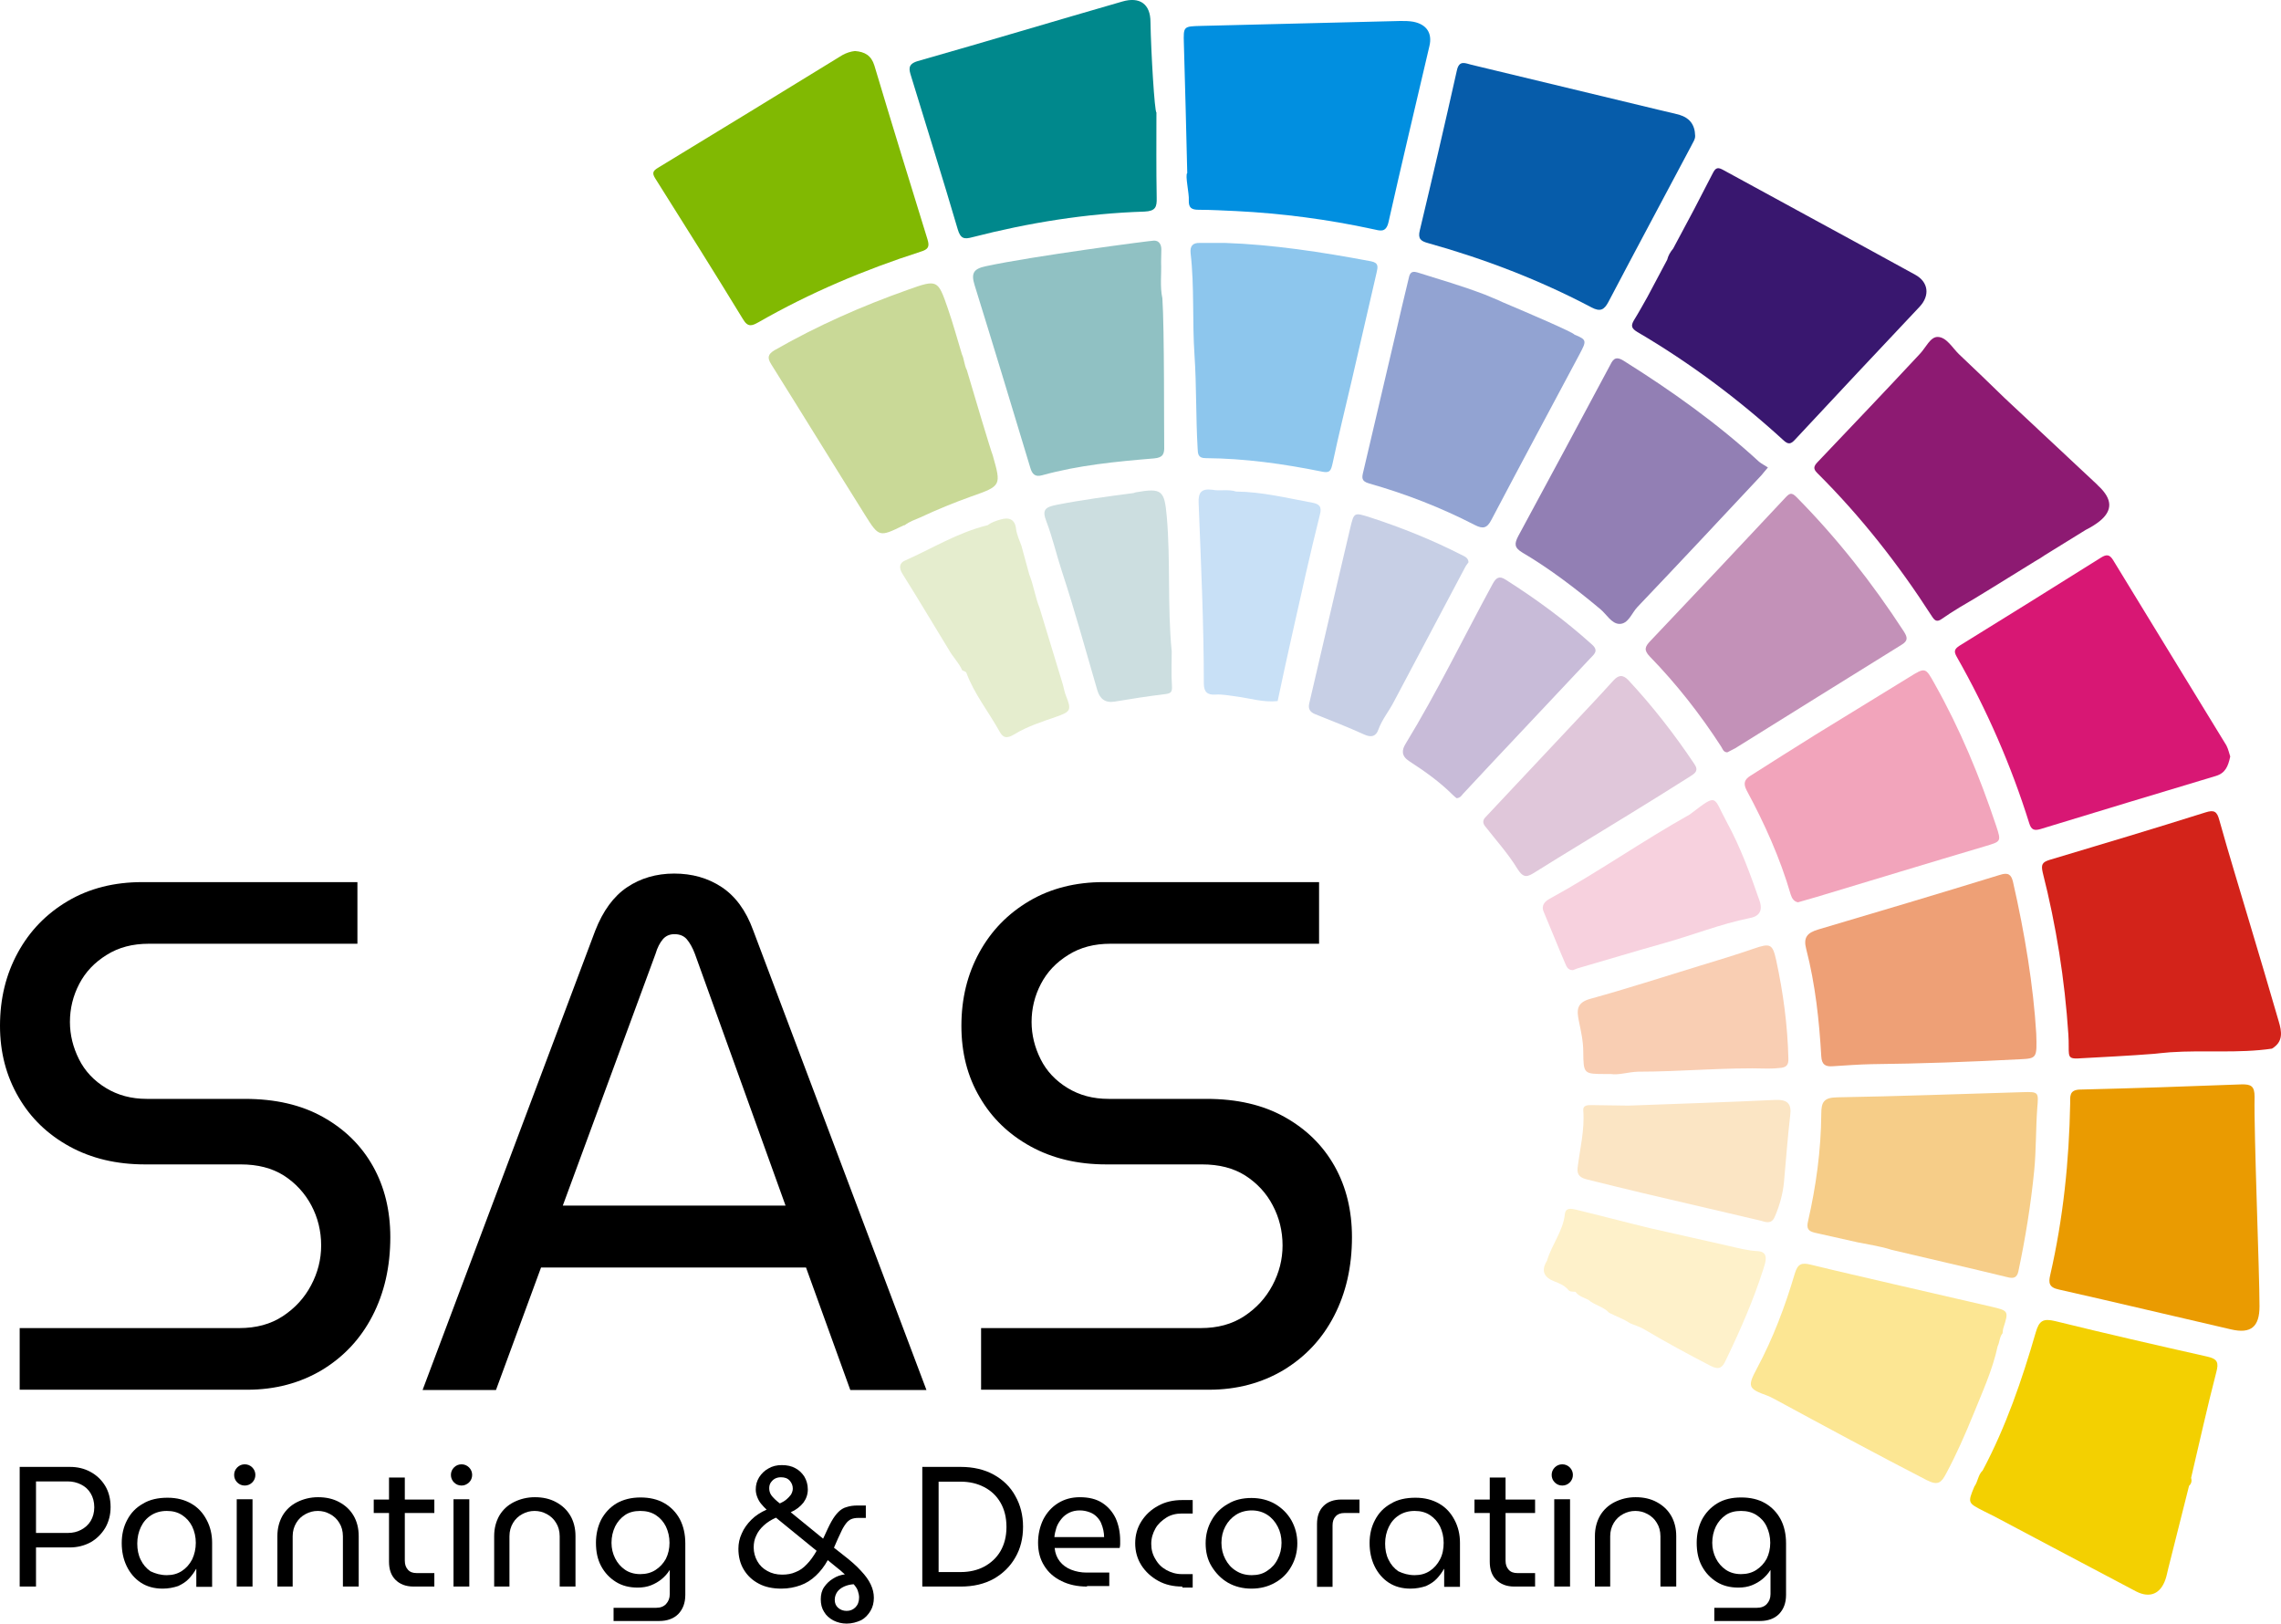 <?xml version="1.0" encoding="utf-8"?>
<!-- Generator: Adobe Illustrator 25.4.1, SVG Export Plug-In . SVG Version: 6.00 Build 0)  -->
<svg version="1.1" id="Layer_1" xmlns="http://www.w3.org/2000/svg" xmlns:xlink="http://www.w3.org/1999/xlink" x="0px" y="0px"
	 width="880.7px" height="626.9px" viewBox="0 0 880.7 626.9" style="enable-background:new 0 0 880.7 626.9;" xml:space="preserve"
	>
<style type="text/css">
	.st0{fill:#00888C;}
	.st1{fill:#81B902;}
	.st2{fill:#EA9B01;}
	.st3{fill:#018FE0;}
	.st4{fill:#D81774;}
	.st5{fill:#F3D001;}
	.st6{fill:#065CAA;}
	.st7{fill:#C391B8;}
	.st8{fill:#F2A4BB;}
	.st9{fill:#927FB4;}
	.st10{fill:#FCE693;}
	.st11{fill:#90C1C3;}
	.st12{fill:#EEA076;}
	.st13{fill:#8DC6ED;}
	.st14{fill:#C9D997;}
	.st15{fill:#F6CD88;}
	.st16{fill:#C8BBD8;}
	.st17{fill:#E0C7DA;}
	.st18{fill:#FBE5C4;}
	.st19{fill:#F7D1DE;}
	.st20{fill:#F9CEB3;}
	.st21{fill:#C7CFE5;}
	.st22{fill:#CCDEE0;}
	.st23{fill:#E5EDCE;}
	.st24{fill:#FEF1CA;}
	.st25{fill:#C8E0F6;}
	.st26{fill:#8D1A72;}
	.st27{fill:#39176F;}
	.st28{fill:#92A3D2;}
	.st29{fill:#D3231A;}
</style>
<path class="st0" d="M446.5,43.4c0,11-0.1,22,0.1,32.9c0.1,3.6-0.4,5.2-4.7,5.4c-22.5,0.7-44.7,4.3-66.5,9.9c-3,0.8-4.5,0.7-5.6-3
	c-5.8-19.8-12-39.4-18-59.1c-0.8-2.6-1.5-4.7,2.5-5.9c26.4-7.5,52.6-15.4,79-23c6.8-2,10.9,1,10.9,7.9
	C444.4,20.1,445.8,43.4,446.5,43.4z"/>
<path class="st1" d="M330.1,19.7c3.8,0.3,6.3,1.7,7.5,5.6c6.7,22.4,13.6,44.8,20.5,67.1c0.9,2.9,0.3,3.9-2.7,4.8
	c-21.7,7-42.6,15.8-62.5,27.2c-2.5,1.4-4.1,2.1-6-1.1C275.8,105.1,264.4,87,253,68.9c-1.4-2.2-0.8-3,1.2-4.2
	c23.7-14.4,47.4-28.9,71-43.4C326.8,20.4,328.4,19.9,330.1,19.7z"/>
<path class="st2" d="M872.4,504.4c0,7.9-3.3,10.7-11,8.9c-22.2-5.1-44.3-10.4-66.5-15.4c-3.8-0.8-4-2.6-3.3-5.6
	c5-21.8,7.3-43.9,7.7-66.3c0-2.6-0.4-5.2,3.8-5.3c20.8-0.5,41.6-1.2,62.3-2c3.8-0.1,5.1,0.7,5.1,4.8
	C870.2,437.2,872.4,491.1,872.4,504.4z"/>
<path class="st3" d="M458.4,66.8c-0.4-16.6-0.8-33.3-1.3-49.9c-0.2-6.8-0.2-6.7,6.7-6.9c25.6-0.6,51.3-1.3,76.9-1.9
	c1.7,0,3.4,0,5,0.3c5.1,1,7.4,4.4,6.2,9.4c-5.3,22.7-10.7,45.3-15.8,68c-1,4.3-3.4,3.2-5.9,2.7c-17.5-3.8-35.1-6.1-52.9-7
	c-4.8-0.2-9.7-0.5-14.5-0.5c-2.8,0-3.9-0.8-3.8-3.7C459.2,74.8,457.5,67.7,458.4,66.8z"/>
<path class="st4" d="M861.1,292.1c-0.8,3.8-1.9,6.4-5.5,7.5c-22.6,6.8-45.2,13.6-67.7,20.5c-2.4,0.7-3.6,0.4-4.4-2.2
	c-7-22.4-16.4-43.9-28-64.3c-1.2-2.1-0.9-3,1.1-4.3c18.2-11.2,36.4-22.6,54.6-34c2.1-1.3,3.3-1.3,4.7,1
	c14.5,23.8,29.1,47.6,43.7,71.5C860.4,289.3,860.7,291,861.1,292.1z"/>
<path class="st5" d="M765.5,567.8c9-16.9,15.2-35,20.5-53.3c1.3-4.6,2.9-5.5,7.5-4.4c19.5,4.8,39.1,9.3,58.7,13.7
	c4.1,0.9,4.5,2.4,3.5,6.1c-3.5,13.5-6.5,27.1-9.7,40.7c0.3,1.1,0.2,2.2-0.8,3.1c-2.7,10.6-5.3,21.2-8,31.8c-0.4,1.5-0.6,2.9-1.1,4.3
	c-1.9,5.6-6,7.4-11.3,4.7c-18.3-9.6-36.6-19.4-54.8-29c-1.3-0.7-2.7-1.3-4-2c-6.3-3.2-6.3-3.2-3.7-9.5
	C763.7,572.1,763.7,569.5,765.5,567.8z"/>
<path class="st6" d="M654.5,52.4c0.1,1.4-1,2.8-1.7,4.3c-10.6,20-21.3,39.9-31.8,59.9c-1.6,3-3.1,3.9-6.5,2.1
	c-20.1-10.6-41.2-18.7-63-24.8c-3-0.8-4.1-1.7-3.3-5c4.9-20.5,9.7-41.1,14.3-61.7c0.9-4.2,3.4-2.7,5.6-2.2
	c24.1,5.8,48.2,11.6,72.3,17.4c2.7,0.7,5.5,1.2,8.2,2C652.2,45.5,654.4,48,654.5,52.4z"/>
<path class="st7" d="M666.9,290.5c-1.6-0.1-1.8-1.4-2.4-2.3c-8.1-12.5-17.2-24.1-27.5-34.7c-2.4-2.5-1.9-3.8,0.2-6
	c17.4-18.3,34.7-36.7,52-55.2c1.6-1.7,2.4-2.5,4.5-0.3c15.6,15.8,29.2,33.1,41.3,51.7c1.4,2.2,1.9,3.6-0.7,5.2
	c-21.5,13.3-42.9,26.7-64.3,40C668.9,289.5,667.8,290,666.9,290.5z"/>
<path class="st8" d="M694.2,348.4c-1.5-0.3-2.3-1.4-2.8-3c-4.1-14.1-10.1-27.4-17-40.2c-1.4-2.7-0.9-4.2,1.5-5.7
	c8.4-5.3,16.8-10.7,25.2-15.9c12-7.4,24-14.7,36-22.1c6.3-3.9,6.3-3.9,9.9,2.6c9.8,17.4,17.4,35.8,23.7,54.7c2.1,6.3,1.9,6.1-4.4,8
	c-21.6,6.4-43.2,13-64.8,19.5C699.1,347,696.7,347.7,694.2,348.4z"/>
<path class="st9" d="M682.6,180.5c-1.3,1.5-1.9,2.3-2.5,3c-15.9,17-31.8,34-47.9,50.9c-2.2,2.3-3.5,6.6-7,6.5
	c-3-0.1-4.9-3.7-7.3-5.7c-9.6-8-19.5-15.6-30.2-21.9c-3.1-1.9-3-3.4-1.5-6.3c11.8-21.8,23.5-43.6,35.2-65.5c1.2-2.3,2-4.4,5.5-2.2
	c18.5,11.6,36.2,24.2,52.3,39C680.2,179.1,681.4,179.7,682.6,180.5z"/>
<path class="st10" d="M771.3,519.8c-2,9.3-6,17.9-9.5,26.6c-3.1,7.6-6.4,15.1-10.3,22.4c-1.9,3.6-3.1,5-7.6,2.7
	c-19.6-10.1-39-20.6-58.4-31.1c-1-0.5-2-1.1-3.1-1.5c-7.5-2.7-7.8-3.5-4-10.6c6.2-11.6,10.8-23.8,14.5-36.3c1.2-4.2,2.8-4.5,6.2-3.7
	c10.6,2.6,21.2,5,31.9,7.5c12.6,2.9,25.2,5.8,37.7,8.7c6.9,1.6,6.9,1.7,4.8,8.3c-0.2,0.6-0.2,1.3-0.3,2
	C772,516.2,772.1,518.2,771.3,519.8z"/>
<path class="st11" d="M449.5,172.3c0.1,2.9-0.4,4.4-3.9,4.7c-14.5,1.2-29.1,2.6-43.2,6.5c-2.8,0.8-3.9-0.5-4.6-2.9
	c-7.1-23.5-14.2-47-21.5-70.5c-1.4-4.5-0.5-6.3,4.3-7.3c18-3.9,63.7-9.9,65-9.9c2,0,2.8,1.6,2.8,3.4c0,1.7-0.1,3.3-0.1,5
	c0.2,4.6-0.5,9.3,0.5,13.9C449.6,127.1,449.4,166.5,449.5,172.3z"/>
<path class="st12" d="M786.2,399.1c0.3,9.4,0.3,9.6-6.3,9.9c-19.1,1-38.2,1.7-57.4,1.9c-5,0.1-10,0.5-14.9,0.8
	c-2.8,0.2-4.2-0.6-4.4-3.8c-0.8-13.9-2.3-27.8-5.8-41.4c-1.2-4.5,0.3-6.3,4.6-7.6c23.4-6.9,46.8-13.9,70.2-21.1c3.1-1,4.3-0.2,5,2.6
	C781.8,360.5,785.1,380.8,786.2,399.1z"/>
<path class="st13" d="M473,93.8c18.2,0.6,37.3,3.5,56.4,7.1c3,0.6,2.6,2.2,2.1,4.4c-3.2,13.7-6.3,27.5-9.5,41.2
	c-2.5,10.8-5.2,21.6-7.5,32.5c-0.6,2.5-0.9,3.8-4.1,3.1c-14.8-3-29.8-5.1-44.9-5.2c-3,0-3-1.7-3.1-3.9c-0.7-12-0.4-24-1.2-35.9
	c-0.9-13.1,0-26.3-1.5-39.3c-0.3-2.8,0.8-4.1,3.6-4C466,93.8,468.8,93.8,473,93.8z"/>
<path class="st14" d="M383.3,175.8c3.3,11.7,3.4,11.8-8.3,15.9c-6.7,2.4-13.3,5.1-19.7,8.1c-2.1,0.9-4.2,1.6-6,3
	c-0.2,0-0.3,0-0.5,0.1c-9.3,4.5-9.4,4.6-14.9-4.2c-12.1-19.3-24-38.7-36.1-58c-1.6-2.5-1.4-3.9,1.3-5.5c16.4-9.4,33.6-17,51.4-23.3
	c11.5-4.1,11.6-4,15.5,7.3c2,5.8,3.6,11.7,5.4,17.6c0.9,1.9,0.9,4.2,1.9,6.1C376,152.1,382.6,174.2,383.3,175.8z"/>
<path class="st15" d="M717.3,479.7c-5.5-1.2-11-2.5-16.5-3.7c-2.6-0.6-3.4-1.6-2.7-4.5c3.1-13.6,5-27.4,5.1-41.4
	c0-4.6,1-6.3,6.1-6.4c23.9-0.4,47.9-1.3,71.8-2c6.1-0.2,6,0.1,5.5,6c-0.6,8.1-0.4,16.3-1.2,24.4c-1.3,13.1-3.4,26-6.1,38.8
	c-0.6,2.7-2.1,2.8-4.4,2.2c-14.8-3.6-29.7-7-44.5-10.5C726.1,481.2,721.7,480.6,717.3,479.7z"/>
<path class="st16" d="M562.4,308.2c-0.4-0.3-0.9-0.7-1.4-1.2c-5.1-5.1-10.9-9.2-16.9-13.1c-3.1-2-2.9-4.3-1.4-6.7
	c12.2-20,22.4-41.1,33.6-61.7c1.3-2.4,2.5-3.3,5-1.7c11.8,7.5,23,15.7,33.4,25.1c2.7,2.4,0.7,3.8-0.7,5.3
	c-12.6,13.4-25.3,26.9-37.9,40.3c-3.7,4-7.5,8-11.2,12C564.3,307.2,563.8,308.1,562.4,308.2z"/>
<path class="st17" d="M573.3,315.8c13.8-14.7,27.7-29.5,41.5-44.2c2.7-2.9,5.4-5.8,8.1-8.8c1.9-2.1,3.6-2.5,5.8-0.2
	c9.4,10.1,17.8,20.9,25.5,32.4c1.8,2.6,0.2,3.6-1.5,4.7c-8.1,5.1-16.2,10.2-24.4,15.2c-11.8,7.3-23.7,14.4-35.5,21.8
	c-3,1.9-4.5,2.6-6.9-1.2c-3.6-5.9-8.3-11.1-12.6-16.6C572.5,317.8,572.5,316.8,573.3,315.8z"/>
<path class="st18" d="M628.7,426.9c18.9-0.7,37.8-1.3,56.7-2.2c4.8-0.2,6.4,1.5,5.8,6c-1,8.5-1.6,17.1-2.4,25.7
	c-0.4,4.4-1.7,9.2-3.6,13.5c-1.3,3-3.6,1.9-5.5,1.4c-15.1-3.5-30.2-7.1-45.3-10.6c-7.2-1.7-14.4-3.5-21.7-5.3
	c-2.3-0.6-3.9-1.5-3.6-4.4c0.9-7.4,2.8-14.7,2.2-22.2c-0.2-2.1,1.7-2.1,3.3-2.1C619.4,426.8,624,426.8,628.7,426.9
	C628.7,426.8,628.7,426.8,628.7,426.9z"/>
<path class="st19" d="M607.3,374.6c-2.2,0-2.5-1.7-3.1-2.9c-2.8-6.5-5.4-13.1-8.2-19.7c-1.1-2.6,0.8-4.1,2.2-4.9
	c18.5-10.1,35.8-22.3,54.2-32.6c0.3-0.2,0.5-0.4,0.8-0.6c10.2-7.8,8.2-6.2,13.5,3.5c5.3,9.7,9.1,20.1,12.7,30.5
	c1.5,4.5-1,6.1-3.9,6.6c-11.3,2.3-22,6.6-33.1,9.7c-11.1,3.1-22.2,6.5-33.3,9.7C608.4,374.2,607.8,374.4,607.3,374.6z"/>
<path class="st20" d="M621.9,414.7c-1.1,0-1.5,0-1.8,0c-8.7,0-8.7,0-8.8-8.7c0-4-0.9-7.9-1.7-11.8c-0.8-4-1-7,4.3-8.5
	c14.2-3.9,28.3-8.5,42.4-12.8c6.9-2.1,13.9-4.2,20.8-6.6c6.4-2.2,7.3-1.9,8.7,4.5c2.7,12.5,4.4,25.1,4.7,37.9
	c0.1,2.4-0.7,3.3-2.7,3.6c-1.6,0.2-3.3,0.3-5,0.3c-16.8-0.5-33.5,1.2-50.3,1.2C628.7,413.9,625,415.2,621.9,414.7z"/>
<path class="st21" d="M567,217.1c-0.5,0.7-1,1.3-1.4,2.1c-9.1,17.2-18.3,34.5-27.4,51.7c-1.9,3.7-4.6,6.9-6,10.8
	c-0.9,2.6-2.7,3.2-5.5,1.9c-6.2-2.8-12.5-5.3-18.8-7.8c-2.1-0.8-2.9-2.1-2.4-4.2c3.6-15.3,7.1-30.6,10.7-45.9
	c1.7-7.2,3.4-14.5,5.1-21.7c1.5-6.3,1.5-6.2,7.8-4.2c12,3.9,23.7,8.6,34.9,14.3C565.3,214.8,566.9,215.2,567,217.1z"/>
<path class="st22" d="M452.4,251.5c0,4.5-0.2,9,0.1,13.5c0.1,2.2-0.4,2.7-2.5,3c-6.6,0.8-13.1,1.8-19.6,2.9c-3.6,0.6-5.7-1-6.7-4.3
	c-4.5-15.4-8.7-30.8-13.7-46c-2.1-6.4-3.6-13-6-19.3c-1.7-4.4-0.6-5.5,4.1-6.4c9.7-1.9,19.5-3.2,29.4-4.5c0.3,0,0.6-0.2,1-0.3
	c10.2-1.8,11.1-0.7,12,9.4C452,216.7,450.7,234.2,452.4,251.5z"/>
<path class="st23" d="M366.3,250.8c-6-9.8-11.8-19.6-17.9-29.3c-1.4-2.3-1.1-4.1,0.9-5c10.6-4.7,20.5-10.9,32-13.7
	c1.5-1.1,3.2-1.7,5-2.2c3.3-1,5.6-0.1,6,3.6c0.3,2.3,1.3,4.4,2.1,6.6c1,3.7,2,7.3,3,11c1.7,4.2,2.3,8.8,4,13c3,9.9,6,19.7,9,29.6
	c0.4,1.4,0.6,2.9,1.2,4.3c2.2,5.5,1.8,6.1-3.9,8.1c-5.5,1.9-11.1,3.7-16,6.7c-3.1,1.9-4.5,1.3-5.8-1.1c-4.2-7.6-9.8-14.5-12.8-22.7
	c-0.2-0.4-1.1-0.6-1.6-0.9C370.2,255.8,367.8,253.6,366.3,250.8z"/>
<path class="st24" d="M608.3,498.8c-1.1-0.1-2.3,0.1-3-1c-1.4-1.5-3.2-2.3-5.1-3c-4.1-1.6-5.3-4.1-2.9-8c1.8-6.2,6.2-11.4,6.9-18
	c0.3-2.7,2.6-2.1,4.4-1.7c9.5,2.3,18.9,4.8,28.4,7.1c9.9,2.3,19.8,4.4,29.7,6.7c4,0.9,7.9,2,12.1,2.2c4.4,0.3,2.8,4.5,2.1,6.7
	c-3.9,12.3-9.1,24.1-14.7,35.7c-1.2,2.5-2.4,3.6-5.7,1.9c-8.7-4.5-17.4-9.2-25.8-14.2c-1.7-1-3.6-1.5-5.4-2.3c-2.5-1.7-5.3-2.6-8-4
	l0,0c-2.2-2.4-5.6-2.9-8-5v0C611.5,501,609.5,500.5,608.3,498.8z"/>
<path class="st25" d="M477.3,189.8c10,0.1,19.6,2.5,29.4,4.3c2.6,0.5,3.8,1.4,2.9,4.7c-3.8,15.1-7.1,30.2-10.5,45.3
	c-2,8.8-3.9,17.7-5.8,26.6c-5.5,0.6-10.7-1.1-16.1-1.8c-2.6-0.3-5.2-0.9-7.9-0.7c-3.1,0.2-4.5-1-4.5-4.3c0-23.2-1.1-46.4-2-69.6
	c-0.2-4.1,1-5.7,5.2-5.2C471,189.7,474.2,188.8,477.3,189.8z"/>
<path class="st26" d="M810.6,188L810.6,188L810.6,188c-0.3-0.3-0.7-0.6-1-1L774,153.7h0c-5.8-5.7-11.7-11.3-17.6-16.9
	c-2.6-2.5-4.8-6.6-8.2-6.7c-2.9-0.1-4.6,4.1-6.9,6.5c-13.1,14.1-26.4,28-39.6,41.9c-1.4,1.5-1.7,2.5-0.1,4.1
	c16.8,16.7,31.4,35.3,44.2,55.2c1.1,1.7,1.9,2.6,3.9,1.2c4.4-3.1,9.1-5.8,13.7-8.5l0,0l0.3-0.2c1.8-1.1,3.6-2.2,5.4-3.3l16.5-10.2
	c1.4-0.8,2.7-1.6,4-2.5l15.7-9.7c2.2-1.1,3.9-2.2,5.3-3.3l0,0v0C816.1,196.9,815.2,192.5,810.6,188z"/>
<path class="st27" d="M739.5,106.1c-24.7-13.6-49.6-27-74.4-40.6c-2.2-1.2-2.9-0.3-3.8,1.4c-2.5,4.8-4.9,9.5-7.4,14.3L646,96
	c-1.1,1.3-1.9,2.7-2.3,4.3l-7.6,14.3c-1.7,3-3.4,6.1-5.2,9c-1.3,2.2-1,3.2,1.3,4.6c20.3,11.9,39,25.9,56.3,41.7c2,1.9,3,1.6,4.7-0.3
	c15.9-17.1,32-34.2,48-51.2C745.2,114.1,744.6,108.9,739.5,106.1z"/>
<path class="st28" d="M607.9,129.2C607.9,129.2,607.9,129.2,607.9,129.2c-0.3-0.8-17.5-8.2-27.7-12.5c-2.3-1.1-4.7-2-7-3
	c-0.2-0.1-0.3-0.1-0.3-0.1l0,0c-8.4-3.2-17-5.7-25.6-8.4c-2.9-0.9-3.1,1-3.5,2.7c-1.7,6.9-3.3,13.9-4.9,20.8
	c-4.2,17.8-8.3,35.5-12.5,53.3c-0.6,2.4-0.9,3.8,2.3,4.7c14.1,4,27.7,9.3,40.7,16c3.3,1.7,4.8,1.2,6.5-2.1
	c11.2-21.3,22.6-42.5,33.9-63.7C612.6,131.6,612.8,131.2,607.9,129.2z"/>
<path class="st29" d="M879.8,394.3c-3.7-12.7-7.4-25.3-11.2-37.9c-3.9-13.2-8-26.4-11.7-39.7c-0.9-3.4-2-4.1-5.4-3
	c-20,6.3-40,12.3-60.1,18.3c-2.9,0.9-3.4,1.8-2.7,4.9c5.2,20.5,8.5,41.3,9.9,62.5c0.5,7.4-0.9,9.3,3,9.3l0,0c0,0,0,0,0.1,0
	c0.1,0,0.3,0,0.4,0c0.5,0,1.1-0.1,1.7-0.1c5.4-0.3,19.4-1,27.9-1.7c0.3,0,0.7-0.1,1-0.1c0.6-0.1,1.2-0.1,1.9-0.2
	c1.1-0.1,2.2-0.2,3.3-0.3c13.1-0.9,26.3,0.5,39.3-1.4C881.7,402.2,881,398.3,879.8,394.3z"/>
<g>
	<path d="M7.6,536.6v-23.8h84.8c6.5,0,12.1-1.5,16.8-4.6c4.7-3.1,8.3-7,10.9-11.9c2.6-4.9,3.9-10,3.9-15.4c0-5.6-1.3-10.8-3.8-15.5
		s-6.1-8.6-10.6-11.5c-4.6-2.9-10.1-4.3-16.7-4.3H56c-11,0-20.7-2.3-29.1-6.9c-8.4-4.6-15-10.9-19.7-19C2.4,415.5,0,406.3,0,396.1
		c0-10.5,2.3-19.9,6.9-28.3c4.6-8.4,11-15,19.3-19.9c8.3-4.9,17.9-7.3,28.7-7.3H138v23.8H57.4c-6.2,0-11.6,1.4-16.2,4.3
		c-4.7,2.9-8.2,6.6-10.6,11.2c-2.4,4.6-3.6,9.5-3.6,14.7c0,5,1.2,9.8,3.5,14.4c2.3,4.6,5.8,8.3,10.4,11.1c4.6,2.8,9.8,4.2,15.8,4.2
		h37.8c11.8,0,21.8,2.3,30.2,7c8.4,4.7,14.8,11,19.3,19c4.5,8,6.7,17.2,6.7,27.4c0,11.4-2.3,21.5-6.9,30.4
		c-4.6,8.9-11.1,15.8-19.5,20.9c-8.4,5-18,7.6-28.8,7.6H7.6z"/>
	<path d="M163.2,536.6l66.6-177.2c3-7.7,7.1-13.3,12.3-16.8c5.2-3.5,11.3-5.3,18.2-5.3c6.9,0,13,1.7,18.3,5.2
		c5.3,3.5,9.4,9,12.2,16.7l66.9,177.5h-29.4l-17.1-47.3H208.9l-17.4,47.3H163.2z M217.3,465.5h86l-35-97.2c-0.9-2.4-2-4.3-3.1-5.6
		c-1.1-1.3-2.7-2-4.8-2c-1.9,0-3.4,0.7-4.5,2c-1.1,1.3-2.1,3.2-2.8,5.6L217.3,465.5z"/>
	<path d="M378.8,536.6v-23.8h84.8c6.5,0,12.1-1.5,16.8-4.6c4.7-3.1,8.3-7,10.9-11.9c2.6-4.9,3.9-10,3.9-15.4
		c0-5.6-1.3-10.8-3.8-15.5c-2.5-4.8-6.1-8.6-10.6-11.5c-4.6-2.9-10.1-4.3-16.7-4.3h-37c-11,0-20.7-2.3-29.1-6.9
		c-8.4-4.6-15-10.9-19.7-19c-4.8-8.1-7.1-17.3-7.1-27.6c0-10.5,2.3-19.9,6.9-28.3c4.6-8.4,11-15,19.3-19.9
		c8.3-4.9,17.9-7.3,28.7-7.3h83.2v23.8h-80.6c-6.2,0-11.6,1.4-16.2,4.3c-4.7,2.9-8.2,6.6-10.6,11.2c-2.4,4.6-3.6,9.5-3.6,14.7
		c0,5,1.2,9.8,3.5,14.4c2.3,4.6,5.8,8.3,10.4,11.1c4.6,2.8,9.8,4.2,15.8,4.2h37.8c11.8,0,21.8,2.3,30.2,7c8.4,4.7,14.8,11,19.3,19
		c4.5,8,6.7,17.2,6.7,27.4c0,11.4-2.3,21.5-6.9,30.4c-4.6,8.9-11.1,15.8-19.5,20.9c-8.4,5-18,7.6-28.8,7.6H378.8z"/>
</g>
<g>
	<path d="M7.6,612.6v-46.2H27c2.9,0,5.5,0.6,7.9,1.9c2.4,1.3,4.3,3.1,5.7,5.4c1.4,2.3,2.1,5.1,2.1,8.2c0,3-0.7,5.7-2.1,8.1
		c-1.4,2.3-3.3,4.2-5.6,5.5c-2.4,1.3-5.1,2-8.1,2h-13v15.1H7.6z M13.9,591.9h12.3c1.9,0,3.6-0.4,5.1-1.2c1.5-0.8,2.8-1.9,3.7-3.4
		c0.9-1.5,1.4-3.3,1.4-5.3c0-2.1-0.5-3.9-1.4-5.4c-0.9-1.5-2.1-2.6-3.7-3.4c-1.6-0.8-3.3-1.2-5.1-1.2H13.9V591.9z"/>
	<path d="M62.8,613.4c-3.3,0-6.1-0.8-8.4-2.3s-4.2-3.7-5.5-6.4c-1.3-2.7-1.9-5.7-1.9-8.9c0-3.3,0.7-6.3,2.1-8.9
		c1.4-2.7,3.4-4.8,6.1-6.3c2.6-1.6,5.8-2.3,9.5-2.3c3.6,0,6.6,0.8,9.2,2.3c2.6,1.5,4.5,3.6,5.9,6.3c1.4,2.6,2.1,5.6,2.1,8.8v17h-6.1
		v-6.9h-0.1c-0.7,1.3-1.6,2.5-2.7,3.7c-1.1,1.2-2.5,2.1-4.2,2.9C67,613,65,613.4,62.8,613.4z M64.4,608.2c2.2,0,4.1-0.5,5.8-1.6
		c1.7-1.1,3-2.6,4-4.5c0.9-1.9,1.4-4.1,1.4-6.4c0-2.3-0.5-4.4-1.4-6.3c-0.9-1.8-2.2-3.3-3.9-4.4c-1.7-1.1-3.6-1.6-5.9-1.6
		c-2.4,0-4.4,0.6-6.1,1.7c-1.7,1.1-3,2.6-3.9,4.5c-0.9,1.9-1.4,4-1.4,6.4c0,2.3,0.4,4.4,1.3,6.2c0.9,1.9,2.2,3.4,3.8,4.5
		C60,607.6,62,608.2,64.4,608.2z"/>
	<path d="M94.5,573.6c-1.1,0-2.1-0.4-2.9-1.2c-0.8-0.8-1.2-1.8-1.2-2.9s0.4-2.1,1.2-2.9c0.8-0.8,1.8-1.2,2.9-1.2
		c1.1,0,2.1,0.4,2.9,1.2c0.8,0.8,1.2,1.8,1.2,2.9s-0.4,2.1-1.2,2.9C96.6,573.2,95.6,573.6,94.5,573.6z M91.4,612.6v-33.7h6.1v33.7
		H91.4z"/>
	<path d="M107.1,612.6v-19.5c0-3,0.7-5.6,2-7.9c1.3-2.2,3.2-4,5.6-5.2s5.1-1.9,8.1-1.9c3.1,0,5.8,0.6,8.2,1.9c2.4,1.3,4.2,3,5.5,5.2
		c1.3,2.2,2,4.9,2,7.9v19.5h-6.1v-19.4c0-2-0.5-3.8-1.4-5.2c-0.9-1.5-2.1-2.6-3.6-3.4c-1.5-0.8-3-1.2-4.7-1.2
		c-1.7,0-3.2,0.4-4.7,1.2c-1.5,0.8-2.7,1.9-3.6,3.4c-0.9,1.5-1.4,3.2-1.4,5.2v19.4H107.1z"/>
	<path d="M144.3,584.2v-5.2h23.4v5.2H144.3z M159.7,612.6c-3,0-5.3-0.9-7-2.6c-1.7-1.7-2.5-4-2.5-7v-32.5h6.1v32.1
		c0,1.5,0.4,2.6,1.2,3.5c0.8,0.9,1.9,1.3,3.4,1.3h6.8v5.2H159.7z"/>
	<path d="M178.2,573.6c-1.1,0-2.1-0.4-2.9-1.2c-0.8-0.8-1.2-1.8-1.2-2.9s0.4-2.1,1.2-2.9c0.8-0.8,1.8-1.2,2.9-1.2
		c1.1,0,2.1,0.4,2.9,1.2c0.8,0.8,1.2,1.8,1.2,2.9s-0.4,2.1-1.2,2.9C180.2,573.2,179.3,573.6,178.2,573.6z M175.1,612.6v-33.7h6.1
		v33.7H175.1z"/>
	<path d="M190.8,612.6v-19.5c0-3,0.7-5.6,2-7.9c1.3-2.2,3.2-4,5.6-5.2s5.1-1.9,8.1-1.9c3.1,0,5.8,0.6,8.2,1.9c2.4,1.3,4.2,3,5.5,5.2
		c1.3,2.2,2,4.9,2,7.9v19.5h-6.1v-19.4c0-2-0.5-3.8-1.4-5.2c-0.9-1.5-2.1-2.6-3.6-3.4c-1.5-0.8-3-1.2-4.7-1.2
		c-1.7,0-3.2,0.4-4.7,1.2c-1.5,0.8-2.7,1.9-3.6,3.4c-0.9,1.5-1.4,3.2-1.4,5.2v19.4H190.8z"/>
	<path d="M236.9,626v-5.2h16.5c1.6,0,2.9-0.5,3.8-1.5c0.9-1,1.4-2.2,1.4-3.8v-9.2h-0.1c-0.8,1.3-1.8,2.4-3,3.4
		c-1.2,1-2.6,1.8-4.1,2.4c-1.5,0.6-3.3,0.9-5.2,0.9c-3.2,0-6-0.7-8.4-2.2c-2.4-1.5-4.3-3.5-5.7-6.1c-1.4-2.6-2-5.6-2-9
		c0-3.3,0.7-6.3,2-8.9c1.4-2.6,3.3-4.7,5.9-6.3c2.6-1.5,5.7-2.3,9.3-2.3c3.5,0,6.6,0.7,9.2,2.2c2.6,1.5,4.6,3.6,6,6.2
		c1.4,2.7,2.1,5.8,2.1,9.3v19.9c0,3.1-0.9,5.5-2.7,7.4c-1.8,1.8-4.3,2.7-7.4,2.7H236.9z M247.2,607.8c2.2,0,4.2-0.5,5.9-1.6
		c1.7-1.1,3-2.5,4-4.3c0.9-1.8,1.4-3.9,1.4-6.2c0-2.3-0.5-4.4-1.4-6.3c-0.9-1.8-2.2-3.3-3.9-4.4c-1.7-1.1-3.7-1.6-6-1.6
		c-2.3,0-4.3,0.5-5.9,1.6s-2.9,2.6-3.8,4.4c-0.9,1.9-1.4,4-1.4,6.3c0,2.2,0.5,4.2,1.4,6c0.9,1.8,2.2,3.3,3.8,4.4
		S244.9,607.8,247.2,607.8z"/>
	<path d="M326.9,626.9c-1.8,0-3.5-0.4-5.1-1.2c-1.5-0.8-2.8-1.9-3.6-3.3c-0.9-1.4-1.3-3-1.3-4.9c0-1.8,0.4-3.4,1.3-4.7
		c0.9-1.3,2-2.4,3.5-3.3c1.4-0.9,2.9-1.4,4.5-1.6c-0.2-0.2-0.5-0.4-0.9-0.8s-1-0.9-1.9-1.6l-3.8-3.1c-1.3,2.4-2.9,4.4-4.6,6
		c-1.8,1.7-3.7,2.9-5.9,3.7c-2.2,0.8-4.7,1.3-7.4,1.3c-3.3,0-6.3-0.6-8.7-1.9c-2.5-1.3-4.4-3.1-5.8-5.4c-1.4-2.3-2.1-5-2.1-8.1
		c0-2,0.4-4,1.3-5.9c0.8-1.9,2.1-3.7,3.7-5.3c1.6-1.6,3.6-2.9,5.9-3.9c-0.7-0.6-1.3-1.3-2-2.1s-1.2-1.7-1.6-2.7c-0.4-1-0.6-2-0.6-3
		c0-1.7,0.4-3.2,1.3-4.7c0.9-1.4,2.1-2.6,3.6-3.4c1.5-0.9,3.2-1.3,5.2-1.3c2,0,3.8,0.4,5.2,1.2c1.5,0.8,2.6,1.9,3.5,3.3
		c0.8,1.4,1.3,3,1.3,4.9c0,1.9-0.6,3.6-1.7,5.1c-1.2,1.5-2.8,2.8-4.9,3.7l12.5,10.2l0.3-0.6c1.1-2.4,2-4.4,2.9-6
		c0.9-1.6,1.8-2.8,2.7-3.7c0.9-0.9,2-1.6,3.2-1.9c1.2-0.4,2.6-0.6,4.2-0.6h3.2v4.8h-3c-1.1,0-2,0.2-2.7,0.5c-0.7,0.3-1.4,0.9-2,1.7
		c-0.6,0.8-1.3,1.9-1.9,3.3c-0.7,1.4-1.5,3.2-2.4,5.3l-0.3,0.7l3.3,2.6c3,2.3,5.4,4.4,7.1,6.3c1.8,1.9,3,3.6,3.8,5.3
		s1.2,3.4,1.2,5.1c0,1.9-0.4,3.6-1.3,5.1c-0.9,1.5-2.1,2.8-3.6,3.6C330.7,626.4,328.9,626.9,326.9,626.9z M302,608
		c1.9,0,3.7-0.3,5.2-1c1.6-0.6,3-1.6,4.3-3c1.3-1.3,2.6-3.1,3.8-5.2L299.6,586c-1.8,0.8-3.4,1.8-4.7,3c-1.3,1.2-2.3,2.5-2.9,3.9
		c-0.7,1.4-1,2.9-1,4.6c0,1.9,0.5,3.7,1.4,5.3c0.9,1.6,2.2,2.9,3.9,3.8C297.9,607.5,299.8,608,302,608z M301.1,580.5
		c0.9-0.4,1.8-0.9,2.5-1.5c0.7-0.6,1.3-1.2,1.8-1.9c0.4-0.7,0.7-1.5,0.7-2.3c0-1.2-0.4-2.2-1.2-3.1c-0.8-0.9-1.9-1.3-3.4-1.3
		c-0.9,0-1.7,0.2-2.4,0.6c-0.7,0.4-1.2,1-1.6,1.6c-0.4,0.7-0.5,1.4-0.5,2.1c0,0.8,0.2,1.6,0.6,2.3c0.4,0.7,1,1.3,1.6,1.9
		C299.9,579.5,300.5,580.1,301.1,580.5z M326.9,622c1.4,0,2.5-0.5,3.4-1.4c0.9-0.9,1.4-2.2,1.4-3.8c0-0.8-0.2-1.7-0.5-2.6
		c-0.3-0.9-0.9-1.7-1.6-2.5c-1.4,0.1-2.6,0.4-3.7,0.9c-1.1,0.5-2,1.2-2.6,2c-0.6,0.9-1,1.9-1,3.1c0,1.3,0.4,2.3,1.3,3.1
		C324.5,621.6,325.6,622,326.9,622z"/>
	<path d="M356.1,612.6v-46.2h14.8c4.9,0,9.2,1,12.8,3c3.6,2,6.4,4.7,8.3,8.2c2,3.5,3,7.5,3,11.9c0,4.5-1,8.5-3,11.9
		c-2,3.5-4.8,6.2-8.3,8.2c-3.6,2-7.8,3-12.8,3H356.1z M362.4,607h8.5c3.4,0,6.5-0.7,9.1-2.1s4.8-3.4,6.3-6c1.5-2.6,2.3-5.7,2.3-9.3
		c0-3.7-0.8-6.8-2.3-9.4c-1.5-2.6-3.6-4.6-6.3-6s-5.7-2.1-9.1-2.1h-8.5V607z"/>
	<path d="M419.7,612.6c-3.7,0-7-0.7-9.8-2.1c-2.9-1.4-5.1-3.3-6.7-5.9c-1.6-2.5-2.4-5.5-2.4-8.9c0-3.3,0.7-6.3,2-9
		c1.4-2.7,3.3-4.8,5.7-6.3c2.4-1.5,5.2-2.3,8.4-2.3c3.5,0,6.4,0.7,8.7,2.2c2.3,1.5,4,3.5,5.2,6c1.1,2.5,1.7,5.4,1.7,8.5
		c0,0.5,0,1,0,1.5c0,0.5-0.1,1-0.2,1.4h-25.1c0.2,2.1,0.9,3.8,2,5.2c1.1,1.4,2.6,2.5,4.4,3.2c1.8,0.7,3.8,1.1,5.9,1.1h8.8v5.2H419.7
		z M407.1,593.5h19.2c0-0.8-0.1-1.7-0.3-2.7c-0.2-0.9-0.5-1.9-0.9-2.8c-0.4-0.9-1-1.7-1.7-2.4c-0.7-0.7-1.6-1.3-2.7-1.7
		c-1.1-0.4-2.3-0.7-3.8-0.7c-1.5,0-2.9,0.3-4.1,0.9c-1.2,0.6-2.2,1.4-3,2.4c-0.8,1-1.5,2.1-1.9,3.3
		C407.5,591.1,407.2,592.3,407.1,593.5z"/>
	<path d="M456.5,612.6c-3.5,0-6.6-0.7-9.3-2.2c-2.7-1.5-4.9-3.5-6.5-6c-1.6-2.5-2.4-5.4-2.4-8.5s0.8-6,2.4-8.5
		c1.6-2.5,3.7-4.5,6.5-6c2.7-1.5,5.8-2.2,9.3-2.2h4v5.2h-4.2c-2.2,0-4.3,0.5-6,1.6s-3.2,2.4-4.2,4.2c-1,1.8-1.6,3.7-1.6,5.9
		c0,2.2,0.5,4.1,1.6,5.9c1,1.8,2.4,3.2,4.2,4.2c1.8,1,3.8,1.6,6,1.6h4.2v5.2H456.5z"/>
	<path d="M483.2,613.4c-3.4,0-6.5-0.8-9.1-2.3s-4.7-3.7-6.3-6.3s-2.3-5.6-2.3-8.9s0.8-6.3,2.3-8.9c1.5-2.7,3.6-4.8,6.3-6.3
		c2.6-1.6,5.7-2.3,9.1-2.3c3.4,0,6.5,0.8,9.1,2.3c2.7,1.6,4.8,3.7,6.3,6.3c1.5,2.7,2.3,5.6,2.3,8.9s-0.8,6.3-2.3,8.9
		c-1.5,2.7-3.6,4.8-6.3,6.3C489.7,612.6,486.6,613.4,483.2,613.4z M483.3,608.2c2.3,0,4.3-0.5,6-1.7c1.7-1.1,3.1-2.6,4-4.5
		c1-1.9,1.5-4,1.5-6.3c0-2.3-0.5-4.4-1.5-6.3c-1-1.9-2.3-3.4-4-4.5c-1.7-1.1-3.7-1.7-6-1.7c-2.3,0-4.4,0.6-6.1,1.7
		c-1.7,1.1-3.1,2.6-4.1,4.5s-1.5,4-1.5,6.3c0,2.3,0.5,4.4,1.5,6.3c1,1.9,2.3,3.4,4.1,4.5C478.9,607.6,480.9,608.2,483.3,608.2z"/>
	<path d="M508.5,612.6v-24.1c0-3,0.8-5.3,2.5-7c1.7-1.7,4-2.5,7-2.5h6.9v5.2h-5.8c-1.5,0-2.6,0.4-3.4,1.3c-0.8,0.8-1.2,2-1.2,3.5
		v23.7H508.5z"/>
	<path d="M544.6,613.4c-3.3,0-6.1-0.8-8.4-2.3s-4.2-3.7-5.5-6.4c-1.3-2.7-1.9-5.7-1.9-8.9c0-3.3,0.7-6.3,2.1-8.9
		c1.4-2.7,3.4-4.8,6.1-6.3c2.6-1.6,5.8-2.3,9.5-2.3c3.6,0,6.6,0.8,9.2,2.3c2.6,1.5,4.5,3.6,5.9,6.3c1.4,2.6,2.1,5.6,2.1,8.8v17h-6.1
		v-6.9h-0.1c-0.7,1.3-1.6,2.5-2.7,3.7c-1.1,1.2-2.5,2.1-4.2,2.9C548.8,613,546.8,613.4,544.6,613.4z M546.2,608.2
		c2.2,0,4.1-0.5,5.8-1.6c1.7-1.1,3-2.6,4-4.5s1.4-4.1,1.4-6.4c0-2.3-0.5-4.4-1.4-6.3c-0.9-1.8-2.2-3.3-3.9-4.4
		c-1.7-1.1-3.6-1.6-5.9-1.6c-2.4,0-4.4,0.6-6.1,1.7c-1.7,1.1-3,2.6-3.9,4.5c-0.9,1.9-1.4,4-1.4,6.4c0,2.3,0.4,4.4,1.3,6.2
		c0.9,1.9,2.2,3.4,3.8,4.5C541.8,607.6,543.8,608.2,546.2,608.2z"/>
	<path d="M569.3,584.2v-5.2h23.4v5.2H569.3z M584.7,612.6c-3,0-5.3-0.9-7-2.6c-1.7-1.7-2.5-4-2.5-7v-32.5h6.1v32.1
		c0,1.5,0.4,2.6,1.2,3.5s1.9,1.3,3.4,1.3h6.8v5.2H584.7z"/>
	<path d="M603.2,573.6c-1.1,0-2.1-0.4-2.9-1.2s-1.2-1.8-1.2-2.9s0.4-2.1,1.2-2.9c0.8-0.8,1.8-1.2,2.9-1.2s2.1,0.4,2.9,1.2
		c0.8,0.8,1.2,1.8,1.2,2.9s-0.4,2.1-1.2,2.9C605.3,573.2,604.3,573.6,603.2,573.6z M600.1,612.6v-33.7h6.1v33.7H600.1z"/>
	<path d="M615.8,612.6v-19.5c0-3,0.7-5.6,2-7.9c1.3-2.2,3.2-4,5.6-5.2s5.1-1.9,8.1-1.9c3.1,0,5.8,0.6,8.2,1.9c2.4,1.3,4.2,3,5.5,5.2
		c1.3,2.2,2,4.9,2,7.9v19.5h-6.1v-19.4c0-2-0.5-3.8-1.4-5.2c-0.9-1.5-2.1-2.6-3.6-3.4c-1.5-0.8-3-1.2-4.7-1.2s-3.2,0.4-4.7,1.2
		c-1.5,0.8-2.7,1.9-3.6,3.4c-0.9,1.5-1.4,3.2-1.4,5.2v19.4H615.8z"/>
	<path d="M661.9,626v-5.2h16.5c1.6,0,2.9-0.5,3.8-1.5c0.9-1,1.4-2.2,1.4-3.8v-9.2h-0.1c-0.8,1.3-1.8,2.4-3,3.4
		c-1.2,1-2.6,1.8-4.1,2.4s-3.3,0.9-5.2,0.9c-3.2,0-6-0.7-8.4-2.2c-2.4-1.5-4.3-3.5-5.7-6.1c-1.4-2.6-2-5.6-2-9c0-3.3,0.7-6.3,2-8.9
		c1.4-2.6,3.3-4.7,5.9-6.3s5.7-2.3,9.3-2.3c3.5,0,6.6,0.7,9.2,2.2c2.6,1.5,4.6,3.6,6,6.2s2.1,5.8,2.1,9.3v19.9
		c0,3.1-0.9,5.5-2.7,7.4c-1.8,1.8-4.3,2.7-7.4,2.7H661.9z M672.2,607.8c2.2,0,4.2-0.5,5.9-1.6c1.7-1.1,3-2.5,4-4.3
		c0.9-1.8,1.4-3.9,1.4-6.2c0-2.3-0.5-4.4-1.4-6.3s-2.2-3.3-3.9-4.4s-3.7-1.6-6-1.6c-2.3,0-4.3,0.5-5.9,1.6s-2.9,2.6-3.8,4.4
		c-0.9,1.9-1.4,4-1.4,6.3c0,2.2,0.5,4.2,1.4,6c0.9,1.8,2.2,3.3,3.8,4.4S669.9,607.8,672.2,607.8z"/>
</g>
</svg>
